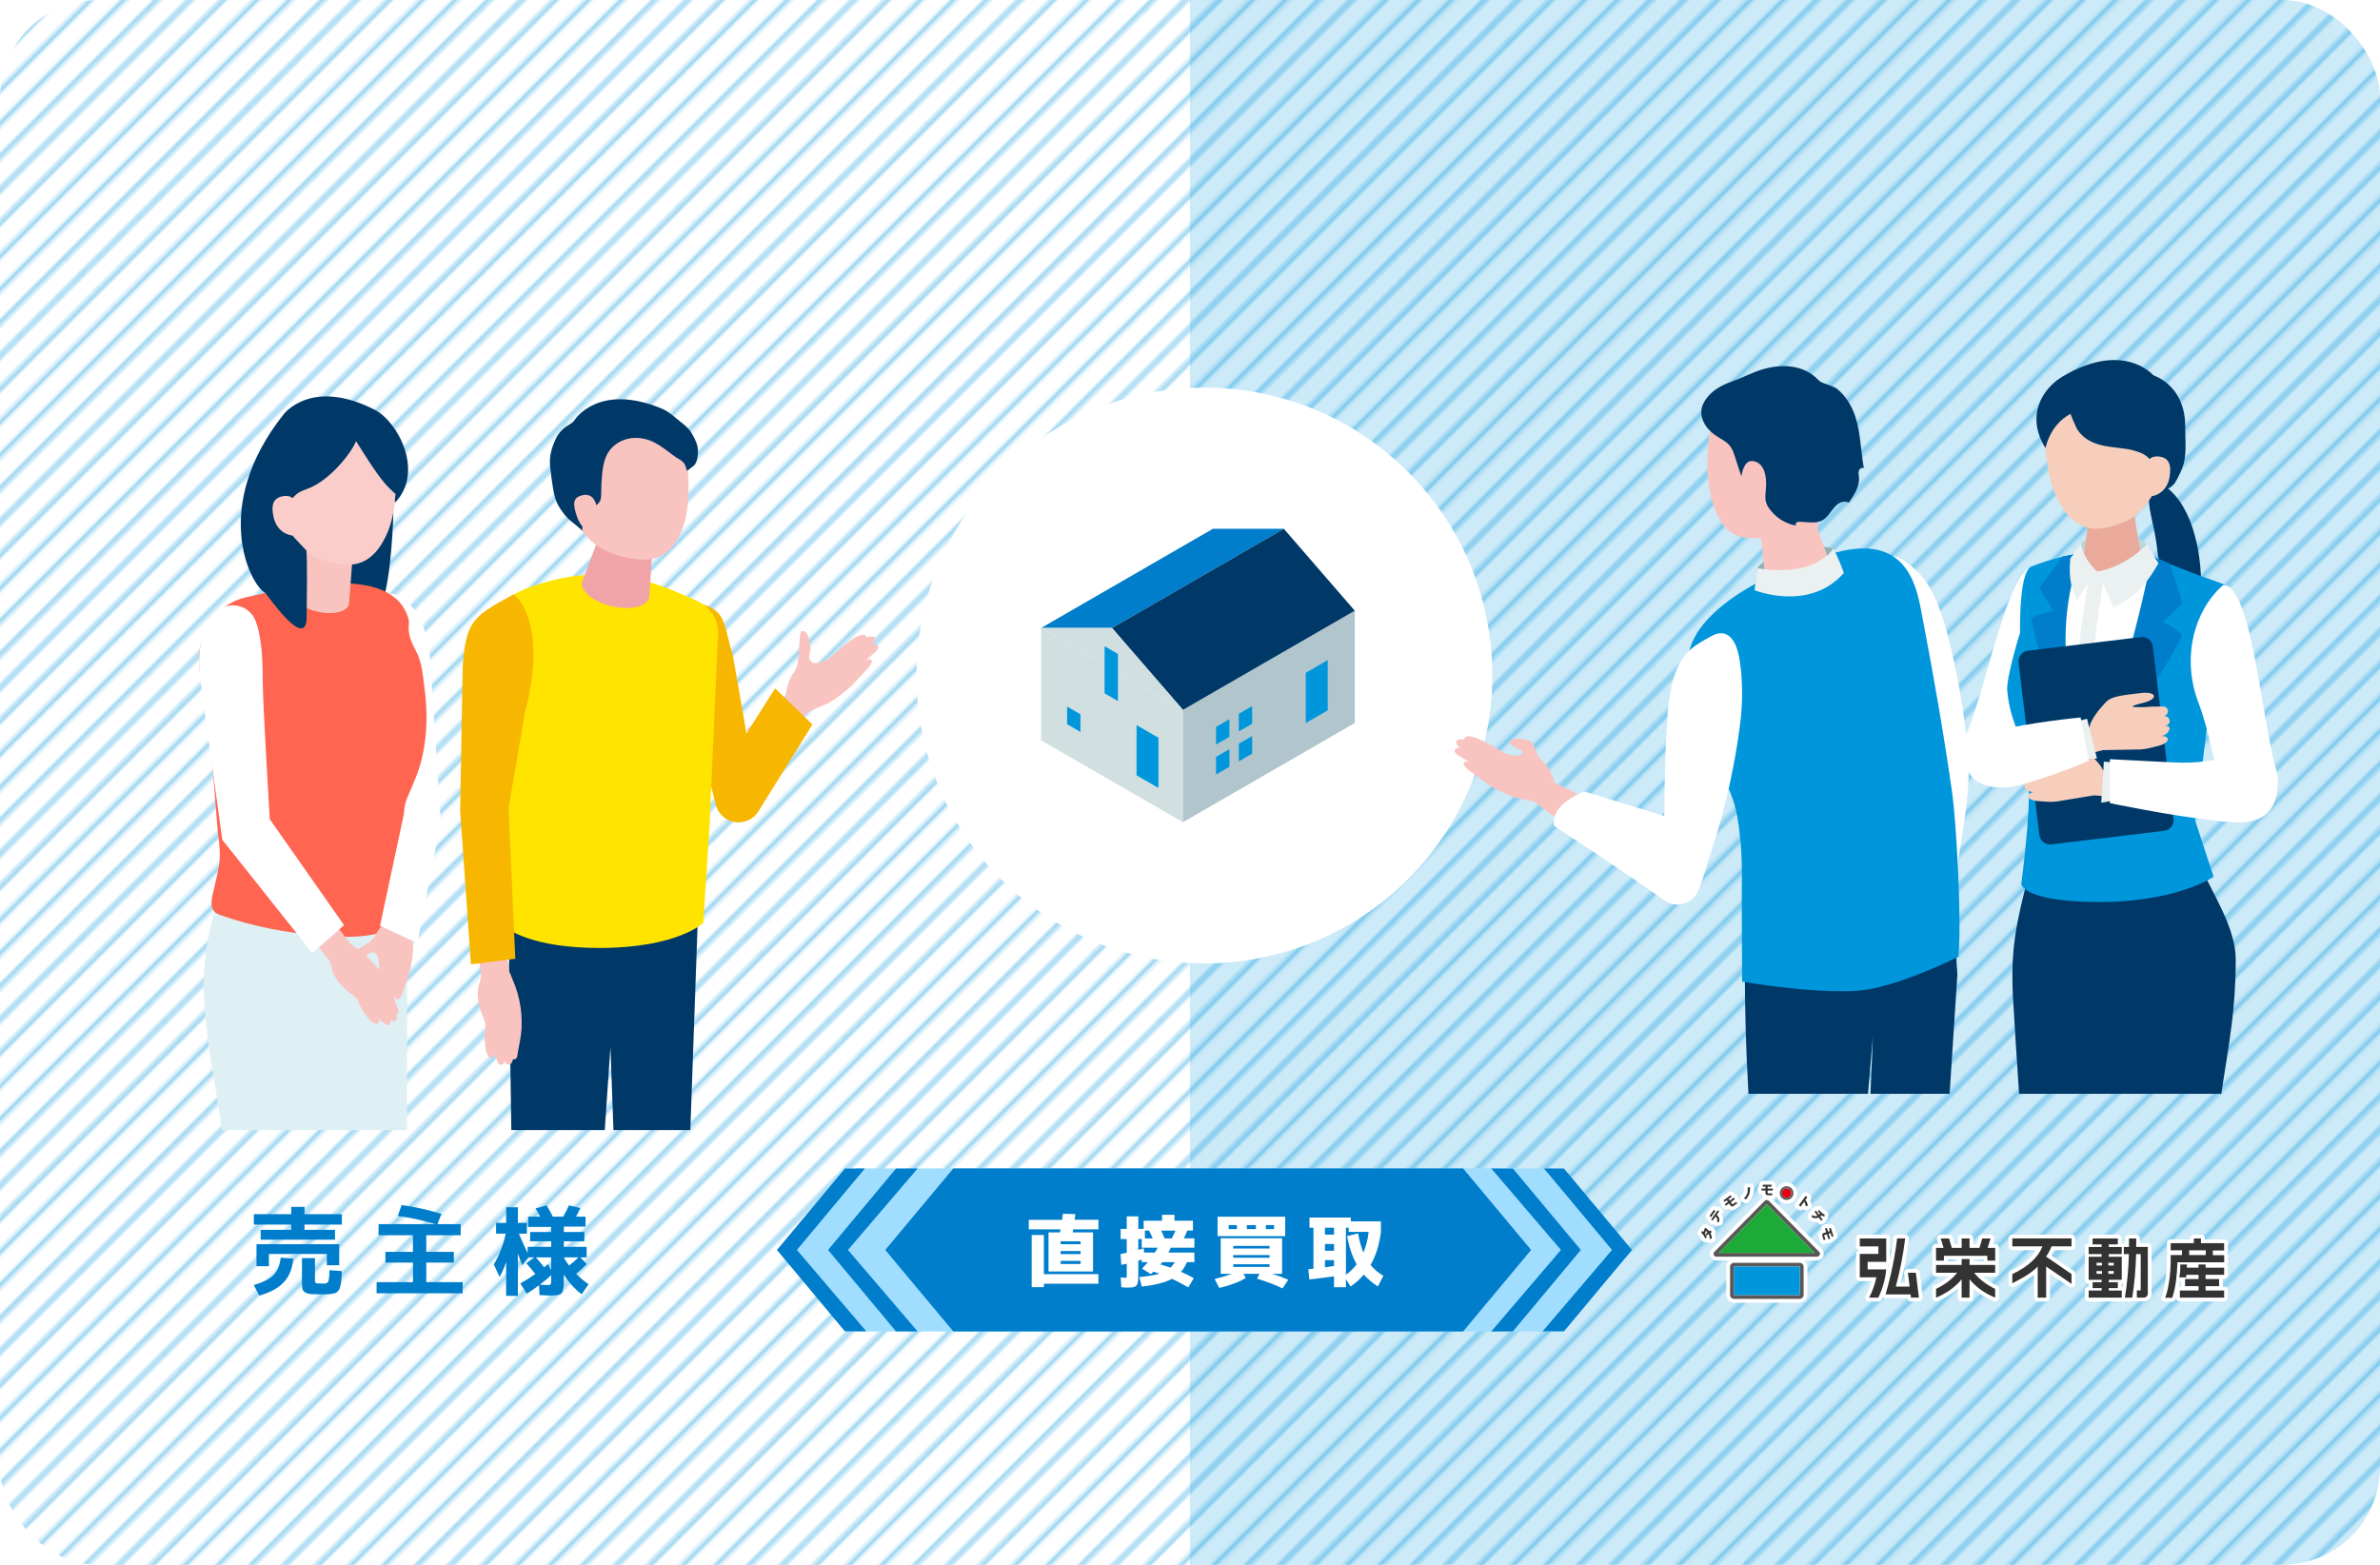 <?xml version="1.0" encoding="UTF-8"?><svg id="_レイヤー_1" xmlns="http://www.w3.org/2000/svg" xmlns:xlink="http://www.w3.org/1999/xlink" viewBox="0 0 730 480"><defs><style>.cls-1,.cls-2,.cls-3,.cls-4,.cls-5,.cls-6,.cls-7,.cls-8,.cls-9,.cls-10,.cls-11,.cls-12{fill:none;}.cls-13{fill:url(#_10_lpi_20_3);opacity:.4;}.cls-2{clip-path:url(#clippath-3);}.cls-3{clip-path:url(#clippath-4);}.cls-4{clip-path:url(#clippath-2);}.cls-5{clip-path:url(#clippath-1);}.cls-14,.cls-15,.cls-16,.cls-17{fill:#0096dc;}.cls-14,.cls-18,.cls-19,.cls-20,.cls-21,.cls-10{stroke:#fff;stroke-linecap:round;stroke-linejoin:round;stroke-width:2.33px;}.cls-14,.cls-18,.cls-19,.cls-22,.cls-23,.cls-17{isolation:isolate;}.cls-24{fill:#f7b600;}.cls-25{fill:#f7cebc;}.cls-26{fill:#f9c3c0;}.cls-27{fill:#facdcb;}.cls-28{fill:#003968;}.cls-29{fill:#007ecc;}.cls-30{fill:#ebf1f1;}.cls-31{fill:#eaaa9b;}.cls-32{fill:#fff;}.cls-33{fill:#ffe400;}.cls-34{fill:#f0a4a8;}.cls-35{fill:#ff6551;}.cls-36{fill:#91b1b3;}.cls-37,.cls-21{fill:#333;}.cls-38{fill:#b0c5cc;}.cls-39{fill:#bfd4d5;}.cls-40{fill:#d1dfe0;}.cls-41{fill:#dff0f4;}.cls-42{fill:#112c36;}.cls-43{fill:#a1ddff;}.cls-44,.cls-20{fill:#595757;}.cls-45{fill:#2a424b;}.cls-6{filter:url(#drop-shadow-13);}.cls-7{filter:url(#drop-shadow-11);}.cls-8{filter:url(#drop-shadow-12);}.cls-9{filter:url(#drop-shadow-14);}.cls-16{opacity:.2;}.cls-18,.cls-22{fill:#1eaa39;}.cls-19,.cls-23{fill:#e50012;}.cls-11{clip-path:url(#clippath);}.cls-12{stroke:#0096dc;stroke-width:1.44px;}</style><clipPath id="clippath"><rect class="cls-1" width="730" height="480" rx="30" ry="30"/></clipPath><pattern id="_10_lpi_20_3" x="0" y="0" width="72" height="72" patternTransform="translate(7852.74 -8990.97) rotate(-45)" patternUnits="userSpaceOnUse" viewBox="0 0 72 72"><rect class="cls-1" width="72" height="72"/><line class="cls-12" x1="71.75" y1="68.4" x2="144.25" y2="68.4"/><line class="cls-12" x1="71.75" y1="54" x2="144.25" y2="54"/><line class="cls-12" x1="71.75" y1="39.6" x2="144.25" y2="39.6"/><line class="cls-12" x1="71.75" y1="25.2" x2="144.25" y2="25.2"/><line class="cls-12" x1="71.75" y1="10.8" x2="144.25" y2="10.8"/><line class="cls-12" x1="71.75" y1="61.2" x2="144.25" y2="61.2"/><line class="cls-12" x1="71.75" y1="46.8" x2="144.25" y2="46.8"/><line class="cls-12" x1="71.75" y1="32.4" x2="144.25" y2="32.4"/><line class="cls-12" x1="71.75" y1="18" x2="144.25" y2="18"/><line class="cls-12" x1="71.75" y1="3.6" x2="144.25" y2="3.6"/><line class="cls-12" x1="-.25" y1="68.4" x2="72.25" y2="68.4"/><line class="cls-12" x1="-.25" y1="54" x2="72.25" y2="54"/><line class="cls-12" x1="-.25" y1="39.6" x2="72.25" y2="39.6"/><line class="cls-12" x1="-.25" y1="25.2" x2="72.25" y2="25.2"/><line class="cls-12" x1="-.25" y1="10.8" x2="72.25" y2="10.8"/><line class="cls-12" x1="-.25" y1="61.2" x2="72.25" y2="61.2"/><line class="cls-12" x1="-.25" y1="46.8" x2="72.25" y2="46.8"/><line class="cls-12" x1="-.25" y1="32.4" x2="72.25" y2="32.4"/><line class="cls-12" x1="-.25" y1="18" x2="72.25" y2="18"/><line class="cls-12" x1="-.25" y1="3.6" x2="72.25" y2="3.6"/><line class="cls-12" x1="-72.25" y1="68.4" x2=".25" y2="68.4"/><line class="cls-12" x1="-72.25" y1="54" x2=".25" y2="54"/><line class="cls-12" x1="-72.25" y1="39.6" x2=".25" y2="39.6"/><line class="cls-12" x1="-72.25" y1="25.2" x2=".25" y2="25.2"/><line class="cls-12" x1="-72.25" y1="10.8" x2=".25" y2="10.8"/><line class="cls-12" x1="-72.25" y1="61.2" x2=".25" y2="61.2"/><line class="cls-12" x1="-72.25" y1="46.8" x2=".25" y2="46.8"/><line class="cls-12" x1="-72.25" y1="32.4" x2=".25" y2="32.4"/><line class="cls-12" x1="-72.25" y1="18" x2=".25" y2="18"/><line class="cls-12" x1="-72.25" y1="3.6" x2=".25" y2="3.6"/></pattern><clipPath id="clippath-1"><rect class="cls-1" x="35.22" y="96.7" width="160" height="250"/></clipPath><filter id="drop-shadow-11" filterUnits="userSpaceOnUse"><feOffset dx="8.93" dy="16.38"/><feGaussianBlur result="blur" stdDeviation="13.4"/><feFlood flood-color="#000" flood-opacity=".15"/><feComposite in2="blur" operator="in"/><feComposite in="SourceGraphic"/></filter><clipPath id="clippath-2"><rect class="cls-1" x="112.55" y="96.7" width="200" height="250" transform="translate(425.1 443.4) rotate(180)"/></clipPath><filter id="drop-shadow-12" filterUnits="userSpaceOnUse"><feOffset dx="8.68" dy="15.91"/><feGaussianBlur result="blur-2" stdDeviation="13.01"/><feFlood flood-color="#000" flood-opacity=".15"/><feComposite in2="blur-2" operator="in"/><feComposite in="SourceGraphic"/></filter><clipPath id="clippath-3"><rect class="cls-1" x="436.76" y="85.55" width="240" height="250"/></clipPath><filter id="drop-shadow-13" filterUnits="userSpaceOnUse"><feOffset dx="8.16" dy="14.97"/><feGaussianBlur result="blur-3" stdDeviation="12.25"/><feFlood flood-color="#000" flood-opacity=".15"/><feComposite in2="blur-3" operator="in"/><feComposite in="SourceGraphic"/></filter><clipPath id="clippath-4"><rect class="cls-1" x="574.38" y="85.55" width="155" height="250"/></clipPath><filter id="drop-shadow-14" filterUnits="userSpaceOnUse"><feOffset dx="8.93" dy="16.38"/><feGaussianBlur result="blur-4" stdDeviation="13.4"/><feFlood flood-color="#000" flood-opacity=".15"/><feComposite in2="blur-4" operator="in"/><feComposite in="SourceGraphic"/></filter></defs><g class="cls-11"><rect class="cls-13" width="730" height="480"/><rect class="cls-16" x="365" width="365" height="480"/><path class="cls-29" d="m86.11,385.76l3.84.33c-.22,2.94-1.17,5.33-2.84,7.16-1.67,1.83-4.2,3.21-7.57,4.16l-1.71-3.24c2.84-.82,4.86-1.84,6.06-3.07,1.2-1.23,1.94-3,2.22-5.33Zm18.75-13.32v3.18h-11.46v1.62h9.36v3.03h-22.8v-3.03h9.36v-1.62h-11.46v-3.18h11.46v-2.25h4.08v2.25h11.46Zm-.81,9.21v6.45h-3.81v-3.45h-17.76v3.75h-3.81v-6.75h25.38Zm-11.43,4.26h3.99v6.78c0,.48.11.77.31.87.21.1.85.15,1.94.15h.86c.17,0,.35-.06.55-.18.2-.12.32-.23.38-.33.05-.1.12-.34.2-.74.08-.39.12-.76.13-1.12,0-.36.03-.94.07-1.74l3.81.3c-.04.96-.08,1.72-.12,2.28-.04.56-.12,1.13-.22,1.71-.11.58-.21,1-.3,1.28-.09.27-.27.55-.52.84-.26.29-.51.48-.74.57-.23.09-.6.18-1.11.27s-1,.14-1.46.15c-.46.01-1.1.02-1.92.02-1.44,0-2.51-.03-3.21-.09-.7-.06-1.27-.23-1.71-.52-.44-.29-.7-.65-.79-1.07s-.14-1.07-.14-1.95v-7.47Z"/><path class="cls-29" d="m130.75,393.29h11.16v3.42h-26.4v-3.42h11.16v-6h-8.46v-3.3h8.46v-5.1h-10.56v-3.39h17.43c-3.52-1.1-7.36-1.94-11.52-2.52l1.14-3.33c4.04.52,8.12,1.42,12.24,2.7l-1.23,3.15h7.14v3.39h-10.56v5.1h8.46v3.3h-8.46v6Z"/><path class="cls-29" d="m152.16,375.11h3.09v-4.8h3.6v4.8h2.76v3.3h-2.49c1.2,2.6,2.11,4.61,2.73,6.03v-1.98h7.2v-1.71h-6.45v-2.85h6.45v-1.56h-7.05v-3.15h3.66c-.5-.98-.96-1.82-1.38-2.52l3.39-.93c.74,1.24,1.37,2.39,1.89,3.45h3.21c.7-1.26,1.28-2.41,1.74-3.45l3.48.81c-.28.66-.71,1.54-1.29,2.64h2.91v3.06h-6.66v1.65h6.3v2.85h-6.3v1.71h6.99v3.24h-1.95l1.98,2.04c-1.08,1.12-2.17,2.11-3.27,2.97,1.18,1.2,2.46,2.27,3.84,3.21l-2.13,3.06c-2.1-1.54-3.92-3.55-5.46-6.03v1.56c0,.96-.03,1.71-.09,2.23-.06.53-.16,1-.3,1.4-.14.4-.39.68-.75.84-.36.16-.77.27-1.23.33-.46.06-1.12.09-1.98.09-.52,0-1.56-.05-3.12-.15l-.15-3c-1.18.88-2.44,1.73-3.78,2.55l-1.95-3.12c1.54-.86,3.07-1.82,4.59-2.88-.7-.92-1.61-2.03-2.73-3.33l2.4-1.77h-1.8l-1.86,2.37c-.5-1.34-.95-2.5-1.35-3.48v12.9h-3.6v-10.35c-.6,1.78-1.28,3.29-2.04,4.53l-1.74-3.81c1.78-3.04,2.99-6.19,3.63-9.45h-2.94v-3.3Zm16.89,14.49v-3.9h-4.68c1.02,1.14,1.87,2.15,2.55,3.03.14-.1.33-.26.57-.48.24-.22.43-.39.57-.51l.99,1.86Zm-3.45,4.44c.96.08,1.74.12,2.34.12.5,0,.81-.07.93-.21.12-.14.18-.54.18-1.2v-1.59c-1.1,1.04-2.25,2-3.45,2.88Zm7.35-8.31c.4.76.93,1.58,1.59,2.46,1-.74,1.95-1.57,2.85-2.49h-4.44v.03Z"/><path class="cls-20" d="m551.94,387.34h-20.03c-.7,0-1.26.53-1.26,1.19v8.7c0,.66.57,1.19,1.26,1.19h20.03c.7,0,1.27-.53,1.27-1.19v-8.7c0-.66-.57-1.19-1.27-1.19Zm.1,9.89s-.04.02-.1.02h-20.03c-.06,0-.1-.03-.1-.04v-8.68s.04-.03.1-.03h20.03c.06,0,.1.03.1.04v5.98s0,2.7,0,2.7Z"/><path class="cls-14" d="m551.94,388.5h-20.03c-.06,0-.1.03-.1.03v8.68s.04.04.1.04h20.03c.06,0,.1-.03.1-.02v-8.68s-.04-.04-.1-.04Z"/><path class="cls-19" d="m549.45,365.97c0-.61-.39-1.19-1.01-1.39-.77-.25-1.59.17-1.84.94-.25.77.17,1.59.94,1.84.77.25,1.59-.17,1.84-.94.05-.15.07-.3.07-.45Z"/><path class="cls-20" d="m546,365.32c-.36,1.1.25,2.28,1.35,2.64,1.1.36,2.28-.25,2.64-1.34h0c.36-1.1-.25-2.28-1.35-2.64-1.1-.36-2.28.25-2.64,1.34Zm1.54,2.03c-.76-.25-1.18-1.07-.94-1.84.25-.76,1.07-1.18,1.84-.94.62.2,1.01.77,1.01,1.39,0,.15-.02.3-.07.45-.25.77-1.07,1.19-1.84.94Z"/><path class="cls-21" d="m523.16,378.49c.23-.22.39-.35.56-.48-.21-.26-.39-.39-.49-.47l-.29.9c.24.33.45.69.59,1.07-.31.17-.34.19-.55.35-.19-.66-.6-1.25-1.2-1.76l.39-.53s.04-.06.08-.05c.03.01.03.05.02.11.1.11.17.18.26.29l.27-.83c.05-.14.05-.21.05-.27l.32-.2c.09.09.09.09.13.13.5.43.69.59.93.9.26-.15.37-.19.46-.22.09.14.31.44.38.53-.14.05-.28.1-.48.21.39.69.45,1.34.47,1.69-.22.05-.45.14-.64.25.03-.55-.14-1.25-.35-1.61-.27.19-.47.37-.6.49l-.29-.49Z"/><path class="cls-21" d="m525.69,371.12l.47.34-1.35,1.86-.47-.34,1.35-1.86Zm-.38,3.27l-.46-.34,2.01-2.78.46.33-.77,1.06c.34.27.65.6.77,1.11.04.18.11.56-.05,1.04-.22-.01-.48.03-.68.1.33-.88.06-1.38-.41-1.73l-.86,1.19Z"/><path class="cls-21" d="m530.52,368.28l1.29-.94.34.47-1.29.94.35.48c.17.24.18.25.67-.11.04-.03.56-.42.63-.48.07.12.24.36.34.48-1.13.82-1.14.83-1.27.89-.48.2-.72-.14-.84-.3l-.41-.57-.97.71-.34-.47.97-.71-.36-.49-.66.48-.34-.46,2.19-1.59.33.46-.99.72.36.49Z"/><path class="cls-21" d="m536.77,364.2s.07,0,.08.03c.02.05-.05.09-.08.12.04,1.03-.05,2.3-1.27,3.53-.38-.21-.53-.25-.64-.27.76-.71,1.44-1.64,1.16-3.38l.75-.02Z"/><path class="cls-21" d="m542.18,364.6h1.59s0,.57,0,.57h-1.59s0,.59,0,.59c0,.29,0,.31.6.31.05,0,.7-.01.79-.02-.02.14-.02.43,0,.59-1.39,0-1.41,0-1.55-.03-.5-.12-.51-.54-.51-.74v-.7s-1.2,0-1.2,0v-.58s1.2,0,1.2,0v-.61s-.82,0-.82,0v-.57s2.7,0,2.7,0v.57s-1.22,0-1.22,0v.61Z"/><path class="cls-21" d="m553.94,368.22c.3.59.51,1.17.58,1.58-.3.11-.33.12-.63.23-.03-.18-.14-.71-.49-1.45l-1.1,1.52-.55-.4,2.08-2.86.53.42s.06.05.04.08c-.02.03-.07.02-.1,0l-.72.99.37-.13Z"/><path class="cls-21" d="m558.32,373.12l.72.99-.46.34-.75-1.03c-1.02.55-1.86.07-2.15-.09.13-.36.12-.59.12-.69.41.28,1,.61,1.65.26l-.89-1.23.46-.34.91,1.25.36-.26c-.08-.08-.39-.38-.65-.7.13-.21.19-.32.27-.57.68.93,1.36,1.37,1.73,1.51l-.06.65s0,.04-.03.06c-.02.02-.05,0-.07-.02,0-.01-.02-.03-.02-.06-.26-.12-.57-.37-.65-.43l-.49.35Z"/><path class="cls-21" d="m560.88,378.43l.49,1.51-.55.18-.49-1.51-.56.18c-.28.09-.29.09-.11.67.01.05.23.66.26.75-.13.03-.41.11-.56.17-.43-1.32-.43-1.34-.45-1.48-.04-.52.36-.64.55-.71l.67-.22-.37-1.14.55-.18.37,1.14.58-.19-.25-.78.54-.18.83,2.57-.54.17-.38-1.16-.58.19Z"/><path class="cls-20" d="m541.91,368.08c-.23,0-.45.09-.61.25l-15.52,15.72s-.06.08-.08.13c0,.01-.02.02-.03.03l-.03.06c-.04.08-.06.17-.06.25v.07c0,.48.39.88.88.88h30.89c.48,0,.88-.39.88-.88v-.07c0-.09-.02-.17-.06-.25l-.03-.06c-.03-.06-.07-.11-.11-.16l-15.52-15.72c-.16-.17-.38-.25-.61-.25Zm0,1.3c.41.41,13.72,13.89,14.74,14.93h-29.48c1.02-1.04,14.35-14.53,14.74-14.93Z"/><path class="cls-18" d="m527.17,384.31h29.48c-1.02-1.03-14.33-14.51-14.74-14.93-.39.4-13.72,13.89-14.74,14.93Z"/><path class="cls-21" d="m617.23,382.31h9.25c-1.36,3.41-4.44,6.24-9.25,8.5v2.83c3.81-1.91,6.4-3.63,7.78-5.14v9.53h2.59v-9.53l7.78,5.31v-3.01l-7.8-5.36c.71-1.01,1.26-2.06,1.67-3.13h6.13v-2.43h-18.15v2.43Z"/><path class="cls-21" d="m572.85,389.38v-2.33h5.7v-7.16h-8.11v2.43h5.7v2.31h-5.7v7.18h5.08c-.49,2.31-1.23,4.38-2.23,6.23h2.83c1.32-2.72,2.13-5.61,2.43-8.66h-5.7Z"/><path class="cls-21" d="m585.2,390.41l.53,4.23h-4.24c1.32-4.94,2.28-9.86,2.87-14.76h-2.47c-.69,5.71-1.87,11.43-3.55,17.17h7.67l.13.98h2.43l-.93-7.62h-2.44Z"/><polygon class="cls-21" points="610.53 379.89 608.01 379.89 607.13 382.77 604.11 382.77 604.11 379.89 601.69 379.89 601.69 382.77 598.67 382.77 597.81 379.89 595.27 379.89 596.14 382.77 593.83 382.77 593.83 386.69 596.24 386.69 596.24 385.2 609.56 385.2 609.56 386.69 611.97 386.69 611.97 382.77 609.66 382.77 610.53 379.89"/><path class="cls-21" d="m604.11,386.18h-2.43v1.82h-7.85v2.41h6.45c-1.5,1.93-3.65,3.58-6.45,4.94v2.69c3.28-1.37,5.9-3.25,7.85-5.64v5.64h2.43v-5.64c1.95,2.39,4.57,4.27,7.85,5.64v-2.69c-2.8-1.36-4.94-3.01-6.43-4.94h6.43v-2.41h-7.85v-1.82Z"/><path class="cls-37" d="m682.19,383.52v-2.18h-7.11v-1.45h-2.17v1.45h-7.11v2.18h3.47v1.45h-3.47v1.52s-.01.49-.01.49v.25s-.01.24-.01.24v.23s-.01.24-.01.24v.23s-.03.24-.03.24v.23s-.01.23-.01.23v.23s-.03.23-.03.23v.23s-.04.23-.04.23v.22s-.03.23-.03.23v.22s-.04.22-.04.22v.21s-.04.22-.04.22v.22s-.04.22-.04.22l-.03.2v.22s-.04.2-.04.2l-.03.22-.03.2-.03.2-.03.2-.03.19-.03.2-.04.2-.03.19-.03.2-.04.19-.03.19-.04.19-.03.19-.04.19-.04.17-.04.19-.03.17-.04.17-.04.19-.04.17-.06.17-.04.16-.04.17-.04.17-.06.16-.04.17-.06.16-.04.16-.06.16-.06.16-.04.16-.06.14-.06.16h2.18l.04-.11.04-.12.04-.13.04-.11.04-.13.03-.13.04-.13.04-.13.04-.13.03-.13.04-.13.03-.14.04-.13.03-.14.04-.14.03-.14.04-.14.06-.29.04-.16.03-.14.03-.16.03-.16.03-.14.03-.16.03-.17.06-.32.03-.16.03-.17v-.17s.04-.16.04-.16l.06-.34v-.19s.04-.17.04-.17l.02-.17.03-.19v-.17s.04-.19.04-.19v-.19s.04-.19.04-.19v-.19s.03-.19.03-.19v-.19s.04-.2.04-.2v-.19s.03-.2.03-.2l.02-.2v-.2s.03-.2.03-.2v-.2s.03-.2.03-.2v-.2s.01-.22.01-.22l.02-.2v-.21s.03-.22.03-.22v-.22l.03-.43v-.43s.01-.23.01-.23h14.36v-2.18h-3.48v-1.45h3.48Zm-5.64,1.45h-5.08v-1.45h5.08v1.45Z"/><path class="cls-10" d="m682.19,383.52v-2.18h-7.11v-1.45h-2.17v1.45h-7.11v2.18h3.47v1.45h-3.47v1.52s-.01.49-.01.49v.25s-.01.24-.01.24v.23s-.01.24-.01.24v.23s-.03.24-.03.24v.23s-.01.23-.01.23v.23s-.03.23-.03.23v.23s-.04.23-.04.23v.22s-.03.23-.03.23v.22s-.04.22-.04.22v.21s-.04.22-.04.22v.22s-.04.22-.04.22l-.03.2v.22s-.04.2-.04.2l-.03.22-.03.2-.03.2-.03.2-.03.19-.03.2-.04.2-.03.19-.03.2-.04.19-.03.19-.04.19-.03.19-.04.19-.04.17-.04.19-.03.17-.04.17-.04.19-.04.17-.06.17-.04.16-.04.17-.04.17-.06.16-.04.17-.06.16-.04.16-.06.16-.06.16-.04.16-.06.14-.06.16h2.18l.04-.11.04-.12.04-.13.04-.11.04-.13.03-.13.04-.13.04-.13.04-.13.03-.13.04-.13.03-.14.04-.13.03-.14.04-.14.03-.14.04-.14.06-.29.04-.16.03-.14.03-.16.03-.16.03-.14.03-.16.03-.17.06-.32.03-.16.03-.17v-.17s.04-.16.04-.16l.06-.34v-.19s.04-.17.04-.17l.02-.17.03-.19v-.17s.04-.19.04-.19v-.19s.04-.19.04-.19v-.19s.03-.19.03-.19v-.19s.04-.2.04-.2v-.19s.03-.2.03-.2l.02-.2v-.2s.03-.2.03-.2v-.2s.03-.2.03-.2v-.2s.01-.22.01-.22l.02-.2v-.21s.03-.22.03-.22v-.22l.03-.43v-.43s.01-.23.01-.23h14.36v-2.18h-3.48v-1.45h3.48Zm-5.64,1.45h-5.08v-1.45h5.08v1.45Z"/><path class="cls-21" d="m676.5,387.87h-2.17v.98h-3.6l.06-.98h-2.05c.06,1.29-.04,2.61-.3,3.95h2.08c.04-.27.08-.54.12-.8h3.7v1.32h-4.13v2.18h4.13v1.33h-5.73v2.18h13.58v-2.18h-5.69v-1.33h4.14v-2.18h-4.14v-1.32h5.69v-2.17h-5.69v-.98Z"/><path class="cls-21" d="m650.79,384.68v-2.18h-3.99v-.79h2.79v-1.82h-7.74v1.82h2.77v.79h-3.98v2.18h3.98v.82h-3.98v7.06h3.98v.75h-2.77v1.81h2.77v.73h-3.98v2.18h10.15v-2.18h-3.99v-.73h2.79v-1.81h-2.79v-.75h3.99v-7.06h-3.99v-.82h3.99Zm-6.06,6.05h-1.67v-.86h1.67v.86Zm0-2.54h-1.67v-.85h1.67v.85Zm3.6,2.54h-1.67v-.86h1.67v.86Zm0-3.39v.85h-1.67v-.85h1.67Z"/><path class="cls-21" d="m655.24,379.9l-.16,2.6h-.01l.17-2.6h-2.23c0,.82,0,1.69,0,2.6h-1.59v2.18h1.56c-.13,4.73-.54,9.18-1.22,13.35h2.24c.67-4.17,1.07-8.61,1.21-13.35h1.39v11.14h-1.18v2.21h2.14c.32,0,.63-.13.86-.36.23-.23.36-.54.36-.86v-14.32h-3.55c.01-.91.01-1.78,0-2.6Z"/><path class="cls-44" d="m551.94,387.34h-20.03c-.7,0-1.26.53-1.26,1.19v8.7c0,.66.57,1.19,1.26,1.19h20.03c.7,0,1.27-.53,1.27-1.19v-8.7c0-.66-.57-1.19-1.27-1.19Zm.1,9.89s-.04.02-.1.02h-20.03c-.06,0-.1-.03-.1-.04v-8.68s.04-.03.1-.03h20.03c.06,0,.1.03.1.04v5.98s0,2.7,0,2.7Z"/><path class="cls-17" d="m551.94,388.5h-20.03c-.06,0-.1.03-.1.03v8.68s.04.04.1.04h20.03c.06,0,.1-.03.1-.02v-8.68s-.04-.04-.1-.04Z"/><path class="cls-23" d="m549.45,365.97c0-.61-.39-1.19-1.01-1.39-.77-.25-1.59.17-1.84.94-.25.77.17,1.59.94,1.84.77.25,1.59-.17,1.84-.94.05-.15.07-.3.07-.45Z"/><path class="cls-44" d="m546,365.32c-.36,1.1.25,2.28,1.35,2.64,1.1.36,2.28-.25,2.64-1.34h0c.36-1.1-.25-2.28-1.35-2.64-1.1-.36-2.28.25-2.64,1.34Zm1.54,2.03c-.76-.25-1.18-1.07-.94-1.84.25-.76,1.07-1.18,1.84-.94.62.2,1.01.77,1.01,1.39,0,.15-.02.3-.07.45-.25.77-1.07,1.19-1.84.94Z"/><path class="cls-37" d="m523.16,378.49c.23-.22.39-.35.56-.48-.21-.26-.39-.39-.49-.47l-.29.9c.24.33.45.69.59,1.07-.31.17-.34.19-.55.35-.19-.66-.6-1.25-1.2-1.76l.39-.53s.04-.06.08-.05c.03.01.03.05.02.11.1.11.17.18.26.29l.27-.83c.05-.14.05-.21.05-.27l.32-.2c.09.09.09.09.13.13.5.43.69.59.93.9.26-.15.37-.19.46-.22.09.14.31.44.38.53-.14.05-.28.1-.48.21.39.69.45,1.34.47,1.69-.22.05-.45.14-.64.25.03-.55-.14-1.25-.35-1.61-.27.19-.47.37-.6.49l-.29-.49Z"/><path class="cls-37" d="m525.69,371.12l.47.34-1.35,1.86-.47-.34,1.35-1.86Zm-.38,3.27l-.46-.34,2.01-2.78.46.33-.77,1.06c.34.27.65.6.77,1.11.04.18.11.56-.05,1.04-.22-.01-.48.03-.68.1.33-.88.06-1.38-.41-1.73l-.86,1.19Z"/><path class="cls-37" d="m530.52,368.28l1.29-.94.34.47-1.29.94.35.48c.17.24.18.25.67-.11.04-.03.56-.42.63-.48.07.12.24.36.34.48-1.13.82-1.14.83-1.27.89-.48.2-.72-.14-.84-.3l-.41-.57-.97.71-.34-.47.97-.71-.36-.49-.66.48-.34-.46,2.19-1.59.33.46-.99.72.36.49Z"/><path class="cls-37" d="m536.77,364.2s.07,0,.08.03c.02.05-.05.09-.08.12.04,1.03-.05,2.3-1.27,3.53-.38-.21-.53-.25-.64-.27.76-.71,1.44-1.64,1.16-3.38l.75-.02Z"/><path class="cls-37" d="m542.18,364.6h1.59s0,.57,0,.57h-1.59s0,.59,0,.59c0,.29,0,.31.6.31.05,0,.7-.01.79-.02-.02.14-.02.43,0,.59-1.39,0-1.41,0-1.55-.03-.5-.12-.51-.54-.51-.74v-.7s-1.2,0-1.2,0v-.58s1.2,0,1.2,0v-.61s-.82,0-.82,0v-.57s2.7,0,2.7,0v.57s-1.22,0-1.22,0v.61Z"/><path class="cls-37" d="m553.94,368.22c.3.59.51,1.17.58,1.58-.3.11-.33.12-.63.23-.03-.18-.14-.71-.49-1.45l-1.1,1.52-.55-.4,2.08-2.86.53.42s.06.05.04.08c-.02.03-.07.02-.1,0l-.72.99.37-.13Z"/><path class="cls-37" d="m558.32,373.12l.72.99-.46.34-.75-1.03c-1.02.55-1.86.07-2.15-.09.13-.36.12-.59.12-.69.41.28,1,.61,1.65.26l-.89-1.23.46-.34.91,1.25.36-.26c-.08-.08-.39-.38-.65-.7.13-.21.19-.32.27-.57.68.93,1.36,1.37,1.73,1.51l-.06.65s0,.04-.03.06c-.02.02-.05,0-.07-.02,0-.01-.02-.03-.02-.06-.26-.12-.57-.37-.65-.43l-.49.35Z"/><path class="cls-37" d="m560.88,378.43l.49,1.51-.55.18-.49-1.51-.56.18c-.28.09-.29.09-.11.67.01.05.23.66.26.75-.13.03-.41.11-.56.17-.43-1.32-.43-1.34-.45-1.48-.04-.52.36-.64.55-.71l.67-.22-.37-1.14.55-.18.37,1.14.58-.19-.25-.78.54-.18.83,2.57-.54.17-.38-1.16-.58.19Z"/><path class="cls-44" d="m541.91,368.08c-.23,0-.45.09-.61.25l-15.52,15.72s-.06.08-.08.13c0,.01-.02.02-.03.03l-.03.06c-.04.08-.06.17-.06.25v.07c0,.48.39.88.88.88h30.89c.48,0,.88-.39.88-.88v-.07c0-.09-.02-.17-.06-.25l-.03-.06c-.03-.06-.07-.11-.11-.16l-15.52-15.72c-.16-.17-.38-.25-.61-.25Zm0,1.3c.41.41,13.72,13.89,14.74,14.93h-29.48c1.02-1.04,14.35-14.53,14.74-14.93Z"/><path class="cls-22" d="m527.17,384.31h29.48c-1.02-1.03-14.33-14.51-14.74-14.93-.39.4-13.72,13.89-14.74,14.93Z"/><path class="cls-37" d="m617.23,382.31h9.25c-1.36,3.41-4.44,6.24-9.25,8.5v2.83c3.81-1.91,6.4-3.63,7.78-5.14v9.53h2.59v-9.53l7.78,5.31v-3.01l-7.8-5.36c.71-1.01,1.26-2.06,1.67-3.13h6.13v-2.43h-18.15v2.43Z"/><path class="cls-37" d="m572.85,389.38v-2.33h5.7v-7.16h-8.11v2.43h5.7v2.31h-5.7v7.18h5.08c-.49,2.31-1.23,4.38-2.23,6.23h2.83c1.32-2.72,2.13-5.61,2.43-8.66h-5.7Z"/><path class="cls-37" d="m585.2,390.41l.53,4.23h-4.24c1.32-4.94,2.28-9.86,2.87-14.76h-2.47c-.69,5.71-1.87,11.43-3.55,17.17h7.67l.13.98h2.43l-.93-7.62h-2.44Z"/><polygon class="cls-37" points="610.53 379.89 608.01 379.89 607.13 382.77 604.11 382.77 604.11 379.89 601.69 379.89 601.69 382.77 598.67 382.77 597.81 379.89 595.27 379.89 596.14 382.77 593.83 382.77 593.83 386.69 596.24 386.69 596.24 385.2 609.56 385.2 609.56 386.69 611.97 386.69 611.97 382.77 609.66 382.77 610.53 379.89"/><path class="cls-37" d="m604.11,386.18h-2.43v1.82h-7.85v2.41h6.45c-1.5,1.93-3.65,3.58-6.45,4.94v2.69c3.28-1.37,5.9-3.25,7.85-5.64v5.64h2.43v-5.64c1.95,2.39,4.57,4.27,7.85,5.64v-2.69c-2.8-1.36-4.94-3.01-6.43-4.94h6.43v-2.41h-7.85v-1.82Z"/><path class="cls-37" d="m682.19,383.52v-2.18h-7.11v-1.45h-2.17v1.45h-7.11v2.18h3.47v1.45h-3.47v1.52s-.01.49-.01.49v.25s-.01.24-.01.24v.23s-.01.24-.01.24v.23s-.03.24-.03.24v.23s-.01.23-.01.23v.23s-.03.23-.03.23v.23s-.04.23-.04.23v.22s-.03.23-.03.23v.22s-.04.22-.04.22v.21s-.04.22-.04.22v.22s-.04.22-.04.22l-.03.2v.22s-.04.2-.04.2l-.03.22-.03.2-.03.2-.03.2-.03.19-.03.2-.04.2-.03.19-.03.2-.04.19-.03.19-.04.19-.03.19-.04.19-.04.17-.04.19-.03.17-.04.17-.04.19-.04.17-.06.17-.04.16-.04.17-.04.17-.06.16-.04.17-.06.16-.04.16-.06.16-.06.16-.04.16-.06.14-.06.16h2.18l.04-.11.04-.12.04-.13.04-.11.04-.13.03-.13.04-.13.04-.13.04-.13.03-.13.04-.13.03-.14.04-.13.03-.14.04-.14.03-.14.04-.14.06-.29.04-.16.03-.14.03-.16.03-.16.03-.14.03-.16.03-.17.06-.32.03-.16.03-.17v-.17s.04-.16.04-.16l.06-.34v-.19s.04-.17.04-.17l.02-.17.03-.19v-.17s.04-.19.04-.19v-.19s.04-.19.04-.19v-.19s.03-.19.03-.19v-.19s.04-.2.04-.2v-.19s.03-.2.03-.2l.02-.2v-.2s.03-.2.03-.2v-.2s.03-.2.03-.2v-.2s.01-.22.01-.22l.02-.2v-.21s.03-.22.03-.22v-.22l.03-.43v-.43s.01-.23.01-.23h14.36v-2.18h-3.48v-1.45h3.48Zm-5.64,1.45h-5.08v-1.45h5.08v1.45Z"/><path class="cls-37" d="m676.5,387.87h-2.17v.98h-3.6l.06-.98h-2.05c.06,1.29-.04,2.61-.3,3.95h2.08c.04-.27.08-.54.12-.8h3.7v1.32h-4.13v2.18h4.13v1.33h-5.73v2.18h13.58v-2.18h-5.69v-1.33h4.14v-2.18h-4.14v-1.32h5.69v-2.17h-5.69v-.98Z"/><path class="cls-37" d="m650.79,384.68v-2.18h-3.99v-.79h2.79v-1.82h-7.74v1.82h2.77v.79h-3.98v2.18h3.98v.82h-3.98v7.06h3.98v.75h-2.77v1.81h2.77v.73h-3.98v2.18h10.15v-2.18h-3.99v-.73h2.79v-1.81h-2.79v-.75h3.99v-7.06h-3.99v-.82h3.99Zm-6.06,6.05h-1.67v-.86h1.67v.86Zm0-2.54h-1.67v-.85h1.67v.85Zm3.6,2.54h-1.67v-.86h1.67v.86Zm0-3.39v.85h-1.67v-.85h1.67Z"/><path class="cls-37" d="m655.24,379.9l-.16,2.6h-.01l.17-2.6h-2.23c0,.82,0,1.69,0,2.6h-1.59v2.18h1.56c-.13,4.73-.54,9.18-1.22,13.35h2.24c.67-4.17,1.07-8.61,1.21-13.35h1.39v11.14h-1.18v2.21h2.14c.32,0,.63-.13.86-.36.23-.23.36-.54.36-.86v-14.32h-3.55c.01-.91.01-1.78,0-2.6Z"/><g class="cls-5"><g class="cls-7"><path class="cls-28" d="m111.72,140.79s-.42,20.37-3.69,28.51l-12.88-1.86v-18.55l16.57-8.09Z"/><path class="cls-27" d="m97.1,425.09c-.23.21-.44.53-.7,1.02-1.49,2.86-2.06,5.33-1.82,8.54.08,1,.16,2.01.54,2.94.64,1.57,2.08,2.71,3.65,3.36,1.58.66,3.21.64,4.83,1.05,1.06.27,1.66,1.18,2.55,1.8,1.25.86,2.56,1.62,3.94,2.25,3.57,1.63,7.73,2.62,11.65,2.46,1.44-.06,2.91-.36,4.07-1.2,1.17-.84,1.96-2.29,1.72-3.71-.33-1.89-2.22-3.02-3.91-3.94-3.46-1.9-6.46-4.09-9.44-6.65-2.61-2.24-4.48-5.62-5.94-8.73-3.13-.21-6.28-.08-9.39.28-.9.1-1.37.16-1.77.52Z"/><path class="cls-27" d="m111.76,367.95l-3.01,56.92s.79,5.7-4.21,5.95c-5.66.28-7.21-4.16-7.21-4.16l-3.23-51.23,17.67-7.48Z"/><path class="cls-27" d="m69.47,442.16c-.22.22-.42.55-.65,1.05-1.37,2.92-1.83,5.41-1.45,8.61.12.99.24,2,.66,2.91.71,1.55,2.2,2.62,3.8,3.2,1.61.59,3.24.5,4.87.84,1.07.22,1.7,1.11,2.63,1.68,1.28.8,2.63,1.51,4.04,2.08,3.63,1.47,7.84,2.28,11.74,1.96,1.43-.12,2.89-.49,4.02-1.37,1.13-.89,1.86-2.37,1.56-3.78-.41-1.87-2.35-2.92-4.07-3.77-3.54-1.75-6.63-3.81-9.72-6.24-2.7-2.12-4.72-5.42-6.31-8.47-3.13-.08-6.28.19-9.37.69-.9.14-1.36.21-1.74.6Z"/><path class="cls-27" d="m83.08,375.31l-1.87,67.25s-1.98,2.55-6.66,2.9c-4.73.36-5.88-1.9-5.88-1.9l-3.35-61.38,17.76-6.86Z"/><path class="cls-28" d="m66.97,448.19c-.32.85-.64,1.62-.7,1.82-.63,2.12-.52,4.42-.17,6.58.33,2.08,2.75,3.88,4.58,4.82,2.68,1.38,5.78,1.85,8.72,2.32,1.97.31,3.34,1.25,5.23,1.74,1.73.45,3.66.72,5.45.96,4.23.55,8.81-.13,12.2-2.89,1.33-1.08,2.49-2.62,2.41-4.33-.18-3.75-8.14-5.12-10.97-6.24-2.82-1.12-5.43-2.76-7.77-4.69-1.51-1.24-2.3-5.08-4.7-3.69-1.95,1.13-3.96,2.57-6.17,3.14-2.17.55-4.31-.2-6.14-1.35-.57-.36-1.33-.09-1.54.55-.13.4-.29.84-.45,1.26Z"/><path class="cls-28" d="m93.91,428.75c-.42.81-.82,1.54-.9,1.73-.87,2.04-1.02,4.33-.92,6.52.09,2.11,2.29,4.17,4,5.31,2.51,1.67,5.53,2.49,8.4,3.29,1.92.54,3.18,1.62,5,2.33,1.67.65,3.55,1.14,5.3,1.57,4.14,1.03,8.77.88,12.45-1.48,1.45-.92,2.77-2.31,2.89-4.02.25-3.75-7.5-6.01-10.18-7.45-2.67-1.43-5.08-3.36-7.18-5.54-1.36-1.41-1.71-5.31-4.24-4.2-2.07.9-4.23,2.1-6.49,2.41-2.22.3-4.25-.69-5.94-2.04-.53-.42-1.31-.24-1.59.37-.18.38-.39.8-.59,1.2Z"/><path class="cls-32" d="m102.71,171.91c.84-5.36,7.08-8.09,11.53-4.98,4.38,3.07,7.3,7.5,8.7,18.06l3.32,50.56-15.54-3.24s-5.12-35.75-6.43-42.02c-1.71-8.21-2.25-14.1-1.58-18.39Z"/><path class="cls-41" d="m57.34,261.6l35.69,3.5s0,.07,0,.17l4.48-4.56,18.34-.28c.38,41.14-.58,81.72.92,122.81.21,5.61.07,12.03-4.19,15.68-2.49,2.13-5.87,2.8-9.1,3.33-12.47,2.03-25.12,2.98-37.76,2.84-1.61-.02-3.42-.14-4.49-1.34-.86-.96-1-2.34-1.09-3.63-1.26-19.05,1.37-38.11.27-57.16-1.03-17.85-5.84-35.16-6.76-53.06-.86-15.15,3.69-28.31,3.69-28.31Z"/><path class="cls-35" d="m56.27,258.16c.71-3.65,2.05-7.67,2.2-11.37.14-3.31-.52-6.92-.79-10.26-1-12.56-1.81-25.18-4.01-37.6-.86-4.85-1.62-9.08-1.49-13.98,0-.05,0-.11,0-.16.15-8.59,5.96-16.03,14.33-17.96,16.19-3.75,45.05-9.93,49.84,6.54.16.53.16,1.1.11,1.65-.37,4.05,1.23,6.13,2.68,9.28,1.39,3.03,1.68,6.98,2.12,10.27.94,7.05.91,14.21-.67,21.17-1.07,4.74-2.84,8.37-4.64,12.68-.6,1.43-.91,2.97-.94,4.52-.11,6.91-.29,13.86.47,20.73.28,2.5.68,5.03.39,7.53-1.27,11.24-18.69,10.05-26.81,9.39-10.12-.82-20.82-2.86-30.38-6.29-.55-.2-1.12-.41-1.57-.78-1.46-1.2-1.24-3.46-.88-5.32,0-.02,0-.03,0-.05Z"/><path class="cls-26" d="m93.22,147.86c-4.36-.97-7.22.97-7.7,3.1l-5.37,13.76c-.34,2.51,3.41,5.44,8.38,6.54,4.97,1.1,9.28-.04,9.62-2.55l1.15-15.37c.3-2.2-1.73-4.51-6.09-5.48Z"/><path class="cls-27" d="m92.04,110.17c-13.56-.13-17.47,9.99-17.68,22.34,3.5,14.49,10.22,21.21,15.63,22.89,6.59,2.04,14.79,3.9,20.04-8.69,3.12-7.49,3.24-20.59,1.66-25.7-1.37-4.45-6.09-10.71-19.65-10.83Z"/><path class="cls-28" d="m100.27,118.93c-1.19,3.27-7.91,12.07-14.83,14.59-1.12.41-2.25.82-3.21,1.53-.75.56-1.37,1.27-1.91,2.04-4.72,6.66-.14,10.17,4.67,15.31.44.47.15,19.97.14,20.62-.17,10.62-12.32-7.31-12.7-7.52-4.77-2.57-16.78-26.65,5.67-54.83.1-.13,8.58-11.26,27.94-1.33,7.13,3.66,15.13,18.94,6.35,28.3-.47.5,0-2.5,0-2.5-3.14-2.79-4.84-4.54-12.11-16.2Z"/><path class="cls-27" d="m82.28,139.83s-.16-4.59-4.11-4.06c-3.38.46-4.06,2.78-3.15,6.63.91,3.84,3.95,5.56,6.32,5.49,2.37-.07.95-8.06.95-8.06Z"/><path class="cls-26" d="m98.63,273.15s2.6,1.91,3.63,2.75c1.14.94,2.21,1.95,3.2,3.03,1.82,1.98,3.37,4.18,4.62,6.54.08.14.15.28.22.43,1.06,2.08,1.74,4.31,2.55,6.46.21.55.74,1.31.3,1.95-.02.03-.5.51-.53.42.01.03.45,1.29-.08,1.8-.42.41-1.04.52-1.77-.15,0,0,.3.83-.16,1.35-.46.52-1.1.24-1.39.05-.29-.19-2.07-1.83-2.07-1.83,0,0,.53.72.21,1.17-1.7,2.38-5.47-4.05-5.91-5.11-.28-.66-.5-1.35-.91-1.94-.58-.82-1.47-1.38-2.28-1.99-1.82-1.35-3.35-3.05-4.5-4.97-1.09-1.82-.87-3.81-2.11-5.5l-5.21-6.31,6.68-5.25,5.5,7.09Z"/><path class="cls-32" d="m69.49,174.12c-1.91-5.08-8.56-6.5-12.29-2.55-3.68,3.89-5.64,8.81-4.88,19.44l6.93,50.19,27.63,34.77,9.72-8.57-22.79-32.5s-2.18-36.05-2.16-42.45c.02-8.39-.63-14.27-2.16-18.33Z"/><path class="cls-26" d="m118.71,263.05l-1.38,6,.47,5.72c-.13,2.52-.74,6.21-1.58,8.59-.91,2.58-1.57,4.51-1.81,5.14-.37.93-.95,1.9-1.62,1.61-.51-.22-.4-1.46-.4-1.46,0,0-.73,3.28-.89,3.74-.16.45-.58,1.28-1.23,1.09-.65-.19-.8-1.36-.8-1.36-.3,1.35-.89,1.73-1.46,1.64-.72-.12-.96-1.92-.96-1.92,0,0-1.21.67-1.37-2.04-.14-2.43,1.69-9.52,1.69-9.52-.08-1.48-.11-2.92-.75-3.86-.39-.57-1.22-.83-1.88-.62-.41.13-1.54,1.16-1.91,1.37-1.01.56-4.65,2.03-5.3.28-.04-.1-.06-.2-.03-.3.03-.11.12-.19.21-.27.59-.5,1.3-.9,1.95-1.3,1.39-.84,2.75-1.74,4.13-2.61.03-.02.07-.04.1-.06,1.11-.65,1.95-1.65,2.52-2.81,1.35-2.79,4.49-4.6,4.49-4.6l1.98-9.23,6.83.8-.99,6.01Z"/><polygon class="cls-32" points="126.25 235.56 119.08 272.91 107.63 267.6 115.03 232.94 126.25 235.56"/></g></g><circle class="cls-32" cx="369.43" cy="207.2" r="88.31" transform="translate(-38.31 321.92) rotate(-45)"/><polygon class="cls-40" points="362.84 217.75 319.32 192.63 319.32 227.08 362.84 252.2 362.84 217.75"/><polygon class="cls-38" points="362.84 217.75 415.54 187.33 415.54 221.77 362.84 252.2 362.84 217.75"/><polygon class="cls-29" points="393.78 162.2 372.02 162.2 319.32 192.63 341.08 192.63 393.78 162.2"/><polygon class="cls-28" points="341.08 192.63 362.84 217.75 415.54 187.33 393.78 162.2 341.08 192.63"/><polygon class="cls-40" points="319.32 192.63 362.84 217.75 341.08 192.63 319.32 192.63"/><polygon class="cls-15" points="355.33 226.3 348.61 222.42 348.61 237.82 355.33 241.7 355.33 226.3"/><polygon class="cls-15" points="400.52 206.37 407.24 202.49 407.24 217.89 400.52 221.77 400.52 206.37"/><polygon class="cls-15" points="342.9 200.59 338.8 198.23 338.8 212.67 342.9 215.04 342.9 200.59"/><polygon class="cls-15" points="331.4 219.1 327.3 216.74 327.3 222.14 331.4 224.5 331.4 219.1"/><polygon class="cls-15" points="379.97 218.95 384.06 216.59 384.06 221.99 379.97 224.35 379.97 218.95"/><polygon class="cls-15" points="372.99 222.98 377.09 220.62 377.09 226.02 372.99 228.39 372.99 222.98"/><polygon class="cls-15" points="379.97 228.13 384.06 225.77 384.06 231.17 379.97 233.54 379.97 228.13"/><polygon class="cls-15" points="372.99 232.17 377.09 229.8 377.09 235.2 372.99 237.57 372.99 232.17"/><polygon class="cls-43" points="478.93 358.41 499.79 383.41 478.93 408.41 262.48 408.41 241.62 383.41 262.48 358.41 478.93 358.41"/><polygon class="cls-29" points="448.77 358.41 469.63 383.41 448.77 408.41 292.4 408.41 271.53 383.41 292.4 358.41 448.77 358.41"/><polygon class="cls-29" points="484.88 383.41 464.04 408.38 457.39 408.42 478.77 383.41 457.41 358.42 464.04 358.44 484.88 383.41"/><polygon class="cls-29" points="500.55 383.41 479.71 408.38 473.14 408.38 494.44 383.41 473.58 358.42 479.71 358.44 500.55 383.41"/><polygon class="cls-29" points="253.98 383.41 274.82 408.38 281.47 408.42 260.09 383.41 281.45 358.42 274.82 358.44 253.98 383.41"/><polygon class="cls-29" points="238.31 383.41 259.15 408.38 265.72 408.38 244.43 383.41 265.28 358.42 259.15 358.44 238.31 383.41"/><path class="cls-32" d="m315.55,377.09v-2.93h10.22c.13-.75.22-1.37.26-1.85l3.82.12c-.03.22-.08.53-.13.92-.06.39-.09.66-.11.8h7.3v2.93h-7.75l-.14.94h6.24v12h-13.66v-12h3.53c.02-.11.04-.27.08-.48.04-.21.07-.36.08-.46h-9.74Zm4.63,1.73v12.02h16.73v2.93h-16.73v1.06h-3.74v-16.01h3.74Zm5.14,2.83h6.12v-.91h-6.12v.91Zm0,2.09v.94h6.12v-.94h-6.12Zm6.12,3.98v-.96h-6.12v.96h6.12Z"/><path class="cls-32" d="m360.24,372.62v1.82h5.66v3.02h-1.73c-.3.78-.66,1.58-1.06,2.4h3.24v2.86h-7.25c-.22.54-.46,1.04-.72,1.49h7.97v2.95h-2.28c-.48,1.15-1.09,2.14-1.82,2.95,1.12.48,2.42,1.13,3.91,1.94l-1.68,2.83c-1.94-1.09-3.6-1.96-4.99-2.62-2.11,1.15-5.21,1.94-9.29,2.38l-.74-2.93c2.54-.19,4.6-.54,6.17-1.03-.8-.29-1.41-.5-1.82-.62-.06.05-.19.16-.37.35-.18.18-.33.32-.44.42l-2.71-1.7c.58-.59,1.17-1.25,1.78-1.97h-1.87v-.77c-.22.08-.58.18-1.06.31v3.89c0,.74,0,1.31-.02,1.73-.02.42-.07.81-.17,1.18-.1.37-.2.63-.32.78-.12.15-.32.29-.59.41-.27.12-.56.19-.88.22-.31.02-.74.04-1.28.04-.64,0-1.29-.03-1.94-.1l-.19-3.02c.88.08,1.39.12,1.54.12s.23-.04.26-.13c.03-.09.05-.37.05-.85v-3.34c-.54.13-1.1.25-1.68.36l-.22-3.34c.66-.11,1.29-.23,1.9-.36v-4.22h-1.87v-3.12h1.87v-3.86h3.55v3.86h1.63v-2.5h5.66v-1.82h3.82Zm-6.02,11.59c.21-.32.5-.82.89-1.49h-4.92v-2.66h-1.06v3.34c.7-.19,1.26-.36,1.68-.5l.12,1.32h3.29Zm-3.05-4.34h2.42c-.29-.66-.67-1.46-1.15-2.4h-1.27v2.4Zm7.85,8.95c.51-.46.95-1.02,1.32-1.66h-3.86c-.16.24-.34.47-.55.7,1.06.29,2.09.61,3.1.96Zm.38-8.95c.45-.82.83-1.62,1.15-2.4h-4.39c.3.62.66,1.42,1.06,2.4h2.18Z"/><path class="cls-32" d="m390.24,390.74c1.89.59,3.52,1.2,4.9,1.82l-1.75,2.64c-2.14-1.04-4.75-2.04-7.82-3l.74-1.46h-4.92l.72,1.25c-2,1.25-4.71,2.27-8.14,3.07l-1.42-2.74c1.89-.45,3.66-.98,5.3-1.58h-3.43v-10.92h18.82v10.92h-3Zm-13.37-11.57h-3.41v-5.95h20.74v5.95h-17.33Zm0-2.16h2.52v-1.22h-2.52v1.22Zm1.39,5.95h11.14v-.79h-11.14v.79Zm0,2.02v.82h11.14v-.82h-11.14Zm0,2.81v.82h11.14v-.82h-11.14Zm6.96-10.78v-1.22h-2.78v1.22h2.78Zm3.05,0h2.52v-1.22h-2.52v1.22Z"/><path class="cls-32" d="m409.18,391.49c-2.91.43-5.44.75-7.58.96l-.31-3.12c.7-.06,1.23-.12,1.58-.17v-12.58h-1.22v-3.12h12.67v1.18h9.24v3.22c-.5,3.98-1.55,7.37-3.17,10.15,1.06,1.3,2.36,2.41,3.91,3.34l-1.68,3.26c-1.71-1.12-3.14-2.34-4.3-3.65-1.15,1.36-2.5,2.58-4.06,3.65l-1.44-2.23v2.47h-3.65v-3.36Zm0-14.9h-2.78v2.11h2.78v-2.11Zm-2.78,7.06h2.78v-2.06h-2.78v2.06Zm2.78,4.68v-1.8h-2.78v2.21c.61-.08,1.54-.22,2.78-.41Zm3.98-9.17l3.41-.82c.37,2.18.9,4.14,1.61,5.88.8-1.87,1.34-3.99,1.63-6.36h-6.14v-1.27h-.84v14.42c1.23-.86,2.33-1.93,3.29-3.19-1.31-2.34-2.3-5.22-2.95-8.66Z"/><g class="cls-4"><g class="cls-8"><path class="cls-26" d="m234.07,206.95l5.37-4.62,6.07-2.59c2.49-1.48,5.92-4.09,7.89-6.22,2.14-2.31,3.75-4.02,4.26-4.6.75-.87,1.43-1.99.76-2.51-.5-.39-1.71.37-1.71.37,0,0,2.95-2.51,3.33-2.91.38-.4,1-1.27.45-1.84-.54-.57-1.82-.09-1.82-.09,1.21-1.03,1.28-1.84.88-2.37-.51-.66-2.47.06-2.47.06,0,0,.03-1.59-2.81-.31-2.55,1.16-8.78,6.83-8.78,6.83-1.55.72-3.03,1.46-4.33,1.31-.79-.09-1.5-.79-1.64-1.58-.09-.48.35-2.19.36-2.68.03-1.32-.42-5.82-2.56-5.54-.12.02-.24.05-.32.13-.1.09-.13.23-.16.36-.19.87-.22,1.81-.27,2.69-.11,1.87-.3,3.73-.44,5.6,0,.05,0,.09,0,.14-.07,1.48-.63,2.88-1.51,4.07-2.12,2.87-2.27,7.04-2.27,7.04l-12.03,10.23,8.16,7.26,5.6-8.22Z"/><path class="cls-24" d="m208.49,170.04c5.52,2.36,4.91,6.21,7.64,15.23l4.15,23.82,8.78-13.86,11.44,11.09-16.54,26.61c-3.35,5.39-11.54,4.12-13.1-2.03l-7.31-28.86c-5.3-10.27-7.01-17.99-7.18-23.53-.2-6.36,6.27-10.98,12.12-8.47Z"/><path class="cls-27" d="m181.74,426.49c-.2.22-.36.54-.56,1.03-1.13,2.83-1.43,5.21-.9,8.2.17.93.34,1.88.78,2.71.75,1.42,2.22,2.36,3.76,2.82,1.55.47,3.08.3,4.64.53,1.02.15,1.67.95,2.57,1.45,1.26.69,2.57,1.28,3.92,1.74,3.51,1.19,7.52,1.73,11.19,1.21,1.34-.19,2.7-.62,3.72-1.51,1.02-.9,1.63-2.34,1.27-3.65-.49-1.75-2.38-2.63-4.05-3.34-3.44-1.46-6.46-3.24-9.52-5.36-2.67-1.86-4.75-4.86-6.41-7.65-2.96.1-5.92.52-8.81,1.16-.84.18-1.27.28-1.61.66Z"/><path class="cls-27" d="m197.66,371.59l-5.06,53.66s.52,5.42-4.21,5.45c-5.36.04-6.65-4.21-6.65-4.21l-1.07-48.53,16.99-6.38Z"/><path class="cls-27" d="m154.01,445.75c-.22.2-.41.5-.66.97-1.41,2.71-1.94,5.04-1.7,8.08.07.94.15,1.9.51,2.78.61,1.49,1.98,2.56,3.46,3.17,1.5.62,3.04.6,4.57.99,1,.25,1.57,1.11,2.42,1.69,1.18.81,2.43,1.53,3.73,2.12,3.38,1.53,7.32,2.46,11.02,2.31,1.36-.06,2.75-.35,3.85-1.14,1.1-.79,1.85-2.17,1.62-3.51-.31-1.79-2.11-2.85-3.7-3.72-3.28-1.79-6.11-3.86-8.94-6.27-2.47-2.11-4.25-5.31-5.63-8.24-2.96-.2-5.94-.06-8.88.28-.85.1-1.29.15-1.67.5Z"/><path class="cls-27" d="m169.47,383.11l-4.38,63.47s-1.97,2.33-6.41,2.48c-4.48.15-5.49-2.03-5.49-2.03l-.78-58.13,17.05-5.8Z"/><path class="cls-28" d="m148.58,358.78l-1.17-77.84.7-17.52s7.7,7.19,30.03,7.3c18.37.09,27.31-7.49,27.31-7.49l-2.81,79.35-2.36,76.08s-2.57,2.35-8.04,2.38c-6.19.04-13.02-3.93-13.02-3.93l1-66.15-1.67-45.68-3.49,51.18-2.85,79.82s-7.5,3.59-12.63,3.77c-5.18.18-8.55-2.66-8.55-2.66l-2.46-78.62Z"/><path class="cls-33" d="m207.03,267.19l1.94-30.21,2.48-56.36c.86-4.96-1.2-10-6.8-12.45-12.87-5.63-27.94-12.62-52.27-3.4-3.33,1.26-8.7,4.75-9.85,8.01-1.38,3.91,2.07,8.52,2.23,12.66,0,0,.27,7.13.27,7.13.12,13.59.24,27.19.36,40.78.08,8.62.52,17.12,1.16,25.71.28,3.78.08,9.62.08,9.62,0,0,7.32,6.3,29.01,6.19,23.62-.12,31.39-7.68,31.39-7.68Z"/><path class="cls-26" d="m147.55,282.13s1.32,3.1,1.8,4.42c.53,1.45.95,2.93,1.27,4.44.58,2.75.81,5.56.68,8.35,0,.17-.02.34-.03.51-.15,2.43-.73,4.8-1.15,7.18-.11.61-.04,1.58-.77,1.92-.03.01-.72.19-.7.1,0,.03-.28,1.4-1.03,1.58-.6.14-1.21-.08-1.52-1.08,0,0-.17.91-.86,1.13-.69.22-1.12-.37-1.28-.69-.16-.33-.89-2.75-.89-2.75,0,0,.09.93-.44,1.16-2.8,1.23-2.76-6.57-2.6-7.75.1-.74.27-1.48.21-2.23-.08-1.05-.58-2.03-1-3.01-.92-2.19-1.39-4.53-1.4-6.87-.01-2.22,1.25-3.89,1.03-6.07l-1.33-8.47,8.81-1.17,1.17,9.32Z"/><path class="cls-24" d="m148.91,166.37c-12.64,6.85-14.63,8.23-15.67,22.1l-.77,44.33,3.3,47.09,13.61-1.71-2.09-46.16,5.03-29.31c7.45-28.37-3.43-36.35-3.43-36.35Z"/><path class="cls-34" d="m184.52,143.27c-5.02-1.04-8.27,1.23-8.78,3.67l-5.95,15.86c-.36,2.89,3.99,6.19,9.71,7.37,5.72,1.19,10.64-.19,11-3.07l1.08-17.65c.31-2.53-2.05-5.15-7.07-6.19Z"/><path class="cls-26" d="m180.93,111.32c-13.03.94-15.99,10.96-15.22,22.83,1,15.47,11.48,19.57,16.8,20.75,6.48,1.44,14.5,2.59,18.56-9.91,2.41-7.43,1.5-20.02-.42-24.81-1.67-4.17-6.69-9.81-19.71-8.87Z"/><path class="cls-28" d="m193.46,120.64c-.39-.25-.78-.49-1.19-.7-2.36-1.26-5.13-1.83-7.77-1.38-2.64.45-5.13,1.96-6.57,4.22-1.27,1.99-1.68,4.41-1.92,6.76-.21,2.03-.3,4.06-.3,6.1,0,1.19-.11,2.18-1.02,3-.81.73-1.7,1.4-2.48,2.16-1.67,1.62-2.32,3.93-2.31,6.21,0-.45-3.83-3.3-4.29-3.8-1.45-1.55-2.77-3.24-3.59-5.22-.59-1.43-.89-2.96-1.14-4.48-.34-2.06-.57-4.14-.81-6.22-.36-3.12.4-5.75,1.7-8.57.61-1.33,1.57-2.54,2.72-3.44.99-.77,2.39-1.29,3.09-2.39,0,0,7.25-11.53,26.72-3.47,2.2.91,4.15,2.8,6.01,4.27.98.78,1.98,1.57,2.7,2.6.82,1.18,2.03,3.4,2.26,4.82.25,1.56.14,4.15-.84,5.49-.15.21-.35.36-.56.52-.61.47-1.22.95-1.83,1.42-.36-.97-.42-1.85-1.13-2.62-.72-.78-1.73-1.16-2.57-1.78-1.18-.86-2.33-1.75-3.52-2.6-.44-.32-.89-.63-1.35-.92Z"/><path class="cls-26" d="m174.32,139.55s-.51-4.4-4.27-3.58c-3.21.7-2.99,2.8-1.82,6.42,1.17,3.62,3.54,5.22,5.81,4.97,2.27-.25.28-7.81.28-7.81Z"/><path class="cls-28" d="m179.43,430.24c-.38.89-.75,1.69-.82,1.9-.76,2.23-.74,4.67-.47,6.98.26,2.22,2.75,4.24,4.65,5.31,2.79,1.58,6.05,2.21,9.15,2.84,2.08.42,3.49,1.47,5.48,2.08,1.82.56,3.85.93,5.74,1.25,4.47.77,9.35.25,13.07-2.53,1.46-1.09,2.76-2.67,2.75-4.49-.02-3.99-8.41-5.79-11.36-7.1-2.56-1.14-4.91-2.65-7.01-4.49-1.06-.94-2.01-1.97-3.02-2.97-1.06-1.05-2.86-2.73-4.47-1.86-.64.35-1.13,1.16-1.78,1.58-.98.64-2.13,1.12-3.27,1.36-2.32.49-4.56-.41-6.45-1.7-.59-.4-1.41-.15-1.66.52-.16.42-.35.88-.53,1.32Z"/><path class="cls-28" d="m151.25,451.46c-.38.89-.75,1.69-.82,1.9-.76,2.23-.74,4.67-.47,6.98.26,2.22,2.75,4.24,4.65,5.31,2.79,1.58,6.05,2.21,9.15,2.84,2.08.42,3.49,1.47,5.48,2.08,1.82.56,3.85.93,5.74,1.25,4.47.77,9.35.25,13.07-2.53,1.46-1.09,2.76-2.67,2.75-4.49-.02-3.99-8.41-5.79-11.36-7.1-2.56-1.14-4.91-2.65-7.01-4.49-1.06-.94-2.01-1.97-3.02-2.97-1.06-1.05-2.86-2.73-4.47-1.86-.64.35-1.13,1.16-1.78,1.58-.98.64-2.13,1.12-3.27,1.36-2.32.49-4.56-.41-6.45-1.7-.59-.4-1.41-.15-1.66.52-.16.42-.35.88-.53,1.32Z"/></g></g><g class="cls-2"><g class="cls-6"><path class="cls-32" d="m592.19,250.43c1.55-10.14,4.01-21.92,3.36-32.2-1.39-22.03-7.03-40.95-7.03-40.97-.85-2.86-1.82-5.67-2.99-8.43-2.17-5.11-5.01-8.63-9.65-11.78-2.09-1.42-3.94-2.05-5.56-.1-1.46,1.75-2.78,4.13-3.77,6.19-2.18,4.54-2.37,9.42-1.44,14.31,1.86,9.79,4.8,20.3,9.25,29.24,4.91,9.88,3.14,20.59,2.05,31.07-.55,5.21-.97,10.07-1.91,15.17-.66,3.61-2.06,9.71-.21,13.15.31.57.85,1.11,1.55,1.62"/><path class="cls-36" d="m554.19,153.23s-15.05-3.79-23.39,6.08c-.33,2.85-.78,6.76-.78,6.76,0,0,14.67,6.61,27.87-4.03-.89-2.37-3.7-8.81-3.7-8.81Z"/><path class="cls-15" d="m581.01,442.25c2.72,6.14,1.27,12.24,1.27,12.24,0,0-.91,5.48-11.52,3.73-2.3-.41-4.73-.93-6.78-2.08-1.63-.91-2.42-1.98-4.4-2.29-2.91-.46-5.87-.42-8.77-.9-2.71-.45-5.43-1.32-7.82-2.68-.7-.4-1.39-.85-2.01-1.37-6.71-5.6-7.7-8.16-5.61-11.2,1.34-1.94,4.41-3.17,16.19-1.29,2.94.47,6.77,2.18,11.25,2.41,1.5.08,3.03-.15,4.4-.77,1.68-.77,4.13-1,6.72-.49,3.62.71,6.43,2.64,7.09,4.67Z"/><path class="cls-45" d="m581.11,443.65c.49-2.48-2.73-5.2-7.19-6.07-4.46-.88-8.47.42-8.95,2.9-.49,2.48,2.73,5.2,7.19,6.07,4.46.88,8.47-.42,8.95-2.9Z"/><path class="cls-15" d="m553.97,459.59c2.98,6.02,1.8,12.18,1.8,12.18,0,0-.67,5.51-11.35,4.23-2.31-.31-4.76-.72-6.87-1.78-1.67-.84-2.5-1.87-4.49-2.1-2.93-.33-5.89-.17-8.8-.52-2.73-.33-5.48-1.08-7.93-2.34-.72-.37-1.42-.79-2.06-1.28-6.94-5.3-8.05-7.82-6.09-10.95,1.25-2,4.27-3.36,16.12-1.99,2.96.34,6.85,1.89,11.34,1.92,1.51.01,3.02-.28,4.36-.96,1.65-.84,4.08-1.17,6.69-.78,3.65.56,6.54,2.36,7.28,4.36Z"/><path class="cls-45" d="m554.13,460.99c.38-2.5-2.95-5.07-7.44-5.76s-8.44.79-8.82,3.28,2.95,5.07,7.44,5.76c4.49.68,8.44-.79,8.82-3.28Z"/><path class="cls-28" d="m528.79,272.16c-.52.44-.94.94-1.24,1.53-.45.89-.47,1.92-.48,2.91-.3,29.69,1.55,57.78,4.65,87.47l.98,98.06s6.42,5.81,21.98.98c.3-9.68,5.15-85.11,5.15-85.11l6.5-75.24-2.85,64.53-2.26,77.66s8.97,5.38,20.85,1.17c.1-3.08,4.61-77.06,4.61-77.06l5.53-85.13-1.33-19.95s-11.55,6.6-29.86,7.25c-5.87.21-26.16-4.16-32.25.91Z"/><path class="cls-15" d="m526.18,286.14c0-9.97-.16-24.41-.08-29.63.12-7.03-.17-14.1-1.41-21.03-1.31-7.3-4.25-11.78-7.38-18.17-4.49-9.18-8.99-20.44-7.62-30.99,2.04-15.4,28.32-28.02,46.98-32.24,20.9-4.73,23.25,12.08,24.74,19.87,3.47,18.14,6.67,36.34,9.26,54.63,1.11,7.81,2.97,38.65,1.84,49.91,0,0-18.91,9.54-30.71,10.42-13.75,1.03-35.61-2.77-35.61-2.77Z"/><path class="cls-26" d="m516.8,115.72c1.33-4.52,6.15-10.95,20.41-11.45,14.26-.5,18.46,9.58,19.16,22,.4,7.06-1.8,13.29-5.87,17.52-1.14,1.18-1.44,2.94-.87,4.48,1.57,4.21,4.35,11.74,4.35,11.74.26,2.54-4.12,5.52-9.79,6.64-5.67,1.12-10.48-.03-10.75-2.58l-1.44-13.97c-7.74.46-11.46-1.64-14.42-9.58-2.87-7.69-2.32-19.61-.79-24.8Z"/><path class="cls-30" d="m554.19,153.23s-5.1,9.09-23.39,6.08l-.78,6.76s16.71,6.8,27.38-5.29c-.96-2.91-3.2-7.56-3.2-7.56Z"/><path class="cls-28" d="m525.94,131.12c-.75-2.3-1.52-4.6-2.26-6.91-1.35-4.21-4.18-4.02-7.26-6.94-1.87-1.77-3.15-4.39-2.65-6.92.2-1.01.67-1.95,1.25-2.79,1.89-2.75,4.86-4.4,7.95-5.47,3.03-1.05,5.74-2.55,8.78-3.54,6.16-2.01,13.25-1.9,17.93,3.15.99,1.06,4.27,1.52,5.67,2.65,1.98,1.59,3.49,3.73,4.58,6.01,2.65,5.57,2.5,12.33,3.6,18.32-.53-.38-1.32.1-1.53.73-.21.62-.04,1.3.02,1.95.26,2.87-1.47,5.51-3.12,7.87-.9-.55-2.11-.36-3.01.19-2.41,1.48-3.16,4.91-6.22,5.66-1.78.44-3.9.06-5.7,0-.38-.01-.79-.01-1.09.21-.31.22-.4.76-.07.96-2.87-.44-5.53-1.98-7.45-4.15-2.43-2.75-2.14-4.11-1.87-7.32.29-3.48-.4-7.32-3.38-8.19-2.83-.83-3.7,2.1-4.17,4.52Z"/><path class="cls-26" d="m474.1,239.83l-11.61-8.88-6.44-1.44c-2.72-1-6.56-2.93-8.88-4.66-2.52-1.88-4.42-3.26-5.02-3.74-.9-.72-1.76-1.69-1.21-2.33.42-.48,1.74.06,1.74.06,0,0-3.36-1.92-3.8-2.25-.44-.33-1.21-1.07-.78-1.72.43-.66,1.77-.42,1.77-.42-1.38-.79-1.6-1.57-1.3-2.16.38-.74,2.44-.4,2.44-.4,0,0-.32-1.56,2.71-.81,2.72.67,9.87,5.1,9.87,5.1,1.66.42,3.25.88,4.49.49.55-.17,1.05-.53.62-1.15-.19-.28-.5-.45-.8-.6-.93-.48-1.92-.89-2.69-1.6-.28-.26-.54-.67-.34-1,.07-.12.2-.2.32-.26,1.64-.87,3.64-.43,5.41.11.33.1.66.2.94.41.3.23.5.56.68.89.48.92.59,2.02,1.09,2.9.45.8,1.13,1.61,1.8,2.24,2.6,2.44,3.52,6.5,3.52,6.5l11.05,5.43-5.57,9.31Z"/><path class="cls-32" d="m468.6,238.44s21.86,14.22,33.73,22.78c3.57,2.57,8.67,1.09,10.41-2.95,1.44-3.33,2.32-7.21,4.2-12.82,6.94-20.68,8.83-40.1,8.83-40.1,0,0,1.22-9.62-.53-18.87-1.3-6.87-4.75-8.47-8.53-6.29-6.17,3.55-11.72,5.4-13.31,23.17-.98,11-1.08,31.97-1.08,31.97l-24.61-7.54s-10.77,4.09-9.11,10.64Z"/></g></g><g class="cls-3"><g class="cls-9"><path class="cls-32" d="m597.01,222.91c4.01,2.89,10.88-3.08,13.17-7.47,4.47-8.58,3.56-11.76,8.8-21.76,6.78-12.95,4.66-27.77-3.18-36.5-8.74-1.04-14.98,36.4-21.69,51.84-2.06,4.75.22,11.94,2.91,13.88Z"/><path class="cls-28" d="m665.98,168.2c-3.03-.44-6.39-.25-8.81-2.13-2.3-1.79-2.92-4.76-3.2-7.49-.15-1.45-.72-2.89-.95-4.35-.24-1.56-.39-3.13-.62-4.69-.49-3.25-1.37-6.42-1.91-9.66-.34-1.98-.53-4.1.31-5.92.52-1.14,1.54-2.24,2.84-1.85,1.25.38,2.3,1.19,3.23,2.07,8.13,7.64,10.08,23.59,9.12,34.02Z"/><path class="cls-42" d="m632.34,463.15c2.75-2.61,3.86-6.56,3.86-6.56,0,0-1.79-.82-4.21.78-6.11,4.82-9.66,6.09-11.46,6.35-7.71,1.12-9.72,2.3-9.72,2.3,0,0-3.31,4.87-3.18,6.41,1.73.27,8.88.67,13.08-1.56,2.89-1.28,8.86-5.11,11.61-7.72Z"/><path class="cls-25" d="m609.29,274.35s4.35,80.07,5.59,87.93c1.24,7.86,7.22,77.23,7.44,88.28,2.72,2.15,7.77,2.72,10.75.38-1.24-23.37,8.41-67.81,4.1-89.93.56-6.57,3.78-40.95,3.15-53.86-.21-15.07-10.04-26.77-10.04-26.77l-11.44-10.4-9.55,4.36Z"/><path class="cls-25" d="m632.34,448.93l.52,1.23c1.01,2.42,2.99,4.44,3.24,7.06.3,3.17-.96,5.22-3.4,6.54,0,0-3.9.93-4.91,1.54-2.04,1.21-6.76,6.29-6.76,6.29-2.24,2.43-6.84,4.09-10.07,3.75-3.01-.32-3.42-.58-4.88-2.53-1.83-2.44,2.52-5.03,4.6-6.45,2.04-1.39,7.68-7.29,7.68-7.29,1.17-1.47,2.1-3.19,2.74-5.07l1.42-3.98,9.82-1.09Z"/><path class="cls-28" d="m610.82,466.01s-3.31,4.87-3.18,6.41c1.73.27,8.88.67,13.08-1.56,2.89-1.28,8.86-5.11,11.61-7.72,2.75-2.61,3.86-6.56,3.86-6.56,0,0,3.1,1.72,3.09,5.34.23,2.86-.18,6.19-.18,6.19l-4.68,2.15-.24-3.21s-3.86-.2-10.2,5.72c-2.02,1.88-11.72,8.81-21.34,4.65-3.11-1.34-.34-4.8,1.13-6.44,1.47-1.64,7.03-4.97,7.03-4.97Z"/><path class="cls-25" d="m633.1,278.57s9.43,82.35,11.07,91.06c1.64,8.71,33.55,78.7,38.18,90.12,3.81.3,7.95-.73,10.17-3.55-7.77-17.11-20.53-64.59-25.95-89.06.65-20.86,7.58-92.11,7.58-92.11l-15.05-7.86-26,11.41Z"/><path class="cls-28" d="m613.02,253.04c9.08,1.43,27.17,5.39,52.53-4.66,4.25,9.66,11.28,19.66,11.27,29.71-.03,30.47-7.93,39.37-8.36,97.77-12.69,6.45-34.13,5.69-53.47.84-1.96-19.57-4.49-53.36-6.43-85.99-.94-15.65.91-23.74,4.46-37.67Z"/><path class="cls-25" d="m691.64,454.56l.88.97c1.73,1.91,4.31,3.13,5.35,5.48,1.25,2.85,1.45,5.71-.92,7.35-1.03.71-3.62,1.24-4.58,2.06-1.96,1.68-5.12,8.98-5.12,8.98-1.5,3.01-4.82,5.82-8.14,6.58-3.09.71-4.4.88-6.44-.44-2.56-1.66.99-5.51,2.64-7.53,1.61-1.97,5.27-9.3,5.27-9.3.72-1.76,1.13-3.67,1.2-5.62l.22-4.17,9.64-4.36Z"/><path class="cls-15" d="m670.03,252.57l-5.63-17.16,7.79-61.87c1.94-7.3,1.93-9.45,1.24-10.56-1.16-.51-6.36-2.34-8.11-2.96-13.78-5.13-25.64-12.22-51.11-2.67-3.49,1.31-3.63,15.75-3.53,20.22,0,0-4.29,13.93-3.95,17.81.95,10.95,5.18,13.27,6.51,27.86.84,9.25-2.2,31.48-2.2,31.48,0,0,.21,5.35,22.79,5.58,24.59.25,36.19-7.72,36.19-7.72Z"/><path class="cls-28" d="m676.57,476.25s-1.79,3.65-1.76,4.58c1.71-.16,7.02-1.2,10.03-4.79,2.16-2.24,7.24-6.99,9.25-10.14,2.01-3.15,2.12-7.19,2.12-7.19,0,0,3.37.9,4.22,4.37,1.15,1.28,1.61,5.4,1.61,5.4l-3.86,3.7-1.39-2.99s-2.62-.22-5.05,6.44c-.93,2.55-9.06,12.9-19.24,11.22-3.29-.54-1.53-3.49-.52-5.4,1.01-1.91,4.6-5.2,4.6-5.2Z"/><path class="cls-39" d="m629.32,150.4c2.86-3.36,14.49-5.37,20.27.22.53,2.83,1.19,4.66,1.19,4.66l-9.94,4.09-10.92-1.04s-.79-5.7-.61-7.93Z"/><path class="cls-32" d="m623.89,158.14s-2.86,35.33,8.07,58.33c4.07-8.03,19.65-38.39,18.21-55.43l-15.77-2.07-10.51-.82Z"/><path class="cls-31" d="m638.95,137.6c4.44-.04,6.83,2.43,6.85,4.6l2.39,14.49c-.18,2.51-4.43,4.59-9.49,4.64-5.06.05-9.02-1.95-8.84-4.46l2.04-15.19c.16-2.21,2.61-4.03,7.05-4.08Z"/><path class="cls-25" d="m637.62,99.08c13.45-.97,17.96,8.82,18.93,21.07-2.58,14.6-8.82,21.69-14.09,23.69-6.41,2.44-14.43,4.79-20.43-7.38-3.56-7.24-4.49-20.23-3.25-25.4,1.09-4.5,5.38-11.01,18.83-11.98Z"/><path class="cls-28" d="m626.16,110.52c-.12.06,1.86,4.55,2.06,4.84,4.24,6.32,12.02,4.89,17.41,6.48,1.13.33,2.29.68,3.28,1.32.78.5,1.44,1.18,2.03,1.9,2.08,2.57,3.1,5.67,3.31,8.94,1.23.11,3.27-1.16,3.98-2.36.89-1.48,1.62-3.04,2.25-4.64,1.44-3.67.8-8.63.84-12.58.07-6.94-3.14-13.12-9.81-15.72,0,0-9.11-10.71-27.81.42-6.17,3.67-11.43,12.03-5.22,21.98,0,0,1.18-7.11,7.7-10.57Z"/><path class="cls-25" d="m649.15,127.91s-.13-4.57,3.83-4.28c3.38.24,4.2,2.51,3.54,6.38-.66,3.87-3.57,5.77-5.93,5.85-2.36.08-1.44-7.94-1.44-7.94Z"/><path class="cls-30" d="m630.5,213.45s-2.55-14.87-2.26-24.69c.29-9.88,3.89-29.9,3.89-29.9l4.56.19s-3.35,19.74-3.82,29.53c-.47,9.75,1.2,24.62,1.2,24.62l-2.1,3.26-1.47-3.01Z"/><path class="cls-29" d="m631.97,216.47s18.42-16.76,28.47-38.19c-2.11-1.96-5.87-3.91-5.87-3.91l5.98-5.72-4.03-12.22-5.4-2.21s-7.81,40.91-19.16,62.25Z"/><path class="cls-29" d="m631.97,216.47s-13.96-20.05-17.84-43.29c2.55-1.31,6.67-2.17,6.67-2.17l-4.19-7.09,6.97-9.53,6.22-1.24s-12.98,24.51,2.16,63.33Z"/><path class="cls-30" d="m634.4,158.96s2.62,5.7,4.92,10.93c5.63-2.61,9.41-5.79,13.82-13.49-1.47-2.11-3.54-5.78-3.54-5.78,0,0-6.38,6.78-15.19,8.34Z"/><path class="cls-30" d="m634.4,158.96s-3.97-3.03-5.08-8.56c0,0-2.07,2.99-3.24,4.53-.64,6.49.54,9.62,2.06,13.01,2.83-5.26,6.26-8.99,6.26-8.99Z"/><path class="cls-32" d="m684.79,233.85c-4.34,2.37-10.41-4.41-12.14-9.05-3.37-9.07-3.4-15.33-7.36-25.9-5.12-13.69-1.17-28.14,7.69-35.83,8.8.05,11.67,41.2,16.42,57.36,1.46,4.97-1.7,11.82-4.61,13.41Z"/><path class="cls-28" d="m654.88,238.46l-34.62,4.17c-1.81.22-3.45-1.07-3.67-2.88l-6.38-52.87c-.22-1.81,1.07-3.45,2.88-3.67l34.62-4.17c1.81-.22,3.45,1.07,3.67,2.88l6.38,52.87c.22,1.81-1.07,3.45-2.88,3.67Z"/><path class="cls-25" d="m640.12,228.09l-6.8-.5-11.54,1.9c-2.16.22-2.86-.02-5.02-.09-4.07-.13-4.86-2.29-1.78-2.88-2.04.39-4.73-2.7-1.49-2.82-2.77.11-2.34-3.05-.29-3.01-2.21-.04-2.3-2.83-.13-3,5.64-1.04,3.71-.38,7.7-1.22,3.19-.67-1.12-.82-2.73-.96-4.51-.4-4.08-2.79.76-3.05,4.11-.22,8.65-.81,10.75.69,2.89,2.06,5.54,4.4,6.6,6.78l15.16,1.02-1.97,9.4-9.22-2.27Z"/><polygon class="cls-30" points="636.37 217.24 639.41 217.48 639.14 229.2 635.57 229.84 636.37 217.24"/><path class="cls-32" d="m638.22,229.97v-13.48s18.67.96,18.67.96c9.73.47,10.7-.69,19.89-1.45,4.76-.39,13.71,2.63,12.77,10.12-1.46,11.64-12.28,9.97-19.05,9.22-14.31-1.58-32.29-5.38-32.29-5.38Z"/><path class="cls-25" d="m629.48,215.43l6.59-1.72,11.69-.21c2.17-.18,2.81-.53,4.92-.99,3.98-.86,4.37-3.14,1.23-3.15,2.08.01,4.17-3.51.96-3.04,2.74-.39,1.75-3.42-.26-3.01,2.16-.44,1.75-3.2-.41-2.98-5.73,0-3.72.3-7.8.19-3.26-.08.96-1.01,2.51-1.44,4.36-1.21,3.51-3.48-1.3-2.86-4.08.53-8.66.77-10.45,2.62-2.47,2.55-4.65,5.33-5.27,7.86l-14.72,3.74,3.64,8.89,8.66-3.9Z"/><polygon class="cls-30" points="631.21 204.08 628.26 204.86 630.64 216.35 634.27 216.33 631.21 204.08"/><path class="cls-32" d="m631.69,216.94l-2.45-13.25s-16.49,1.61-25.38,4.08c-7.41,2.06-11.13,3.46-9.77,10.16,1.56,7.68,10.53,8.43,18.32,6.03,13.76-4.24,19.27-7.02,19.27-7.02Z"/></g></g></g></svg>